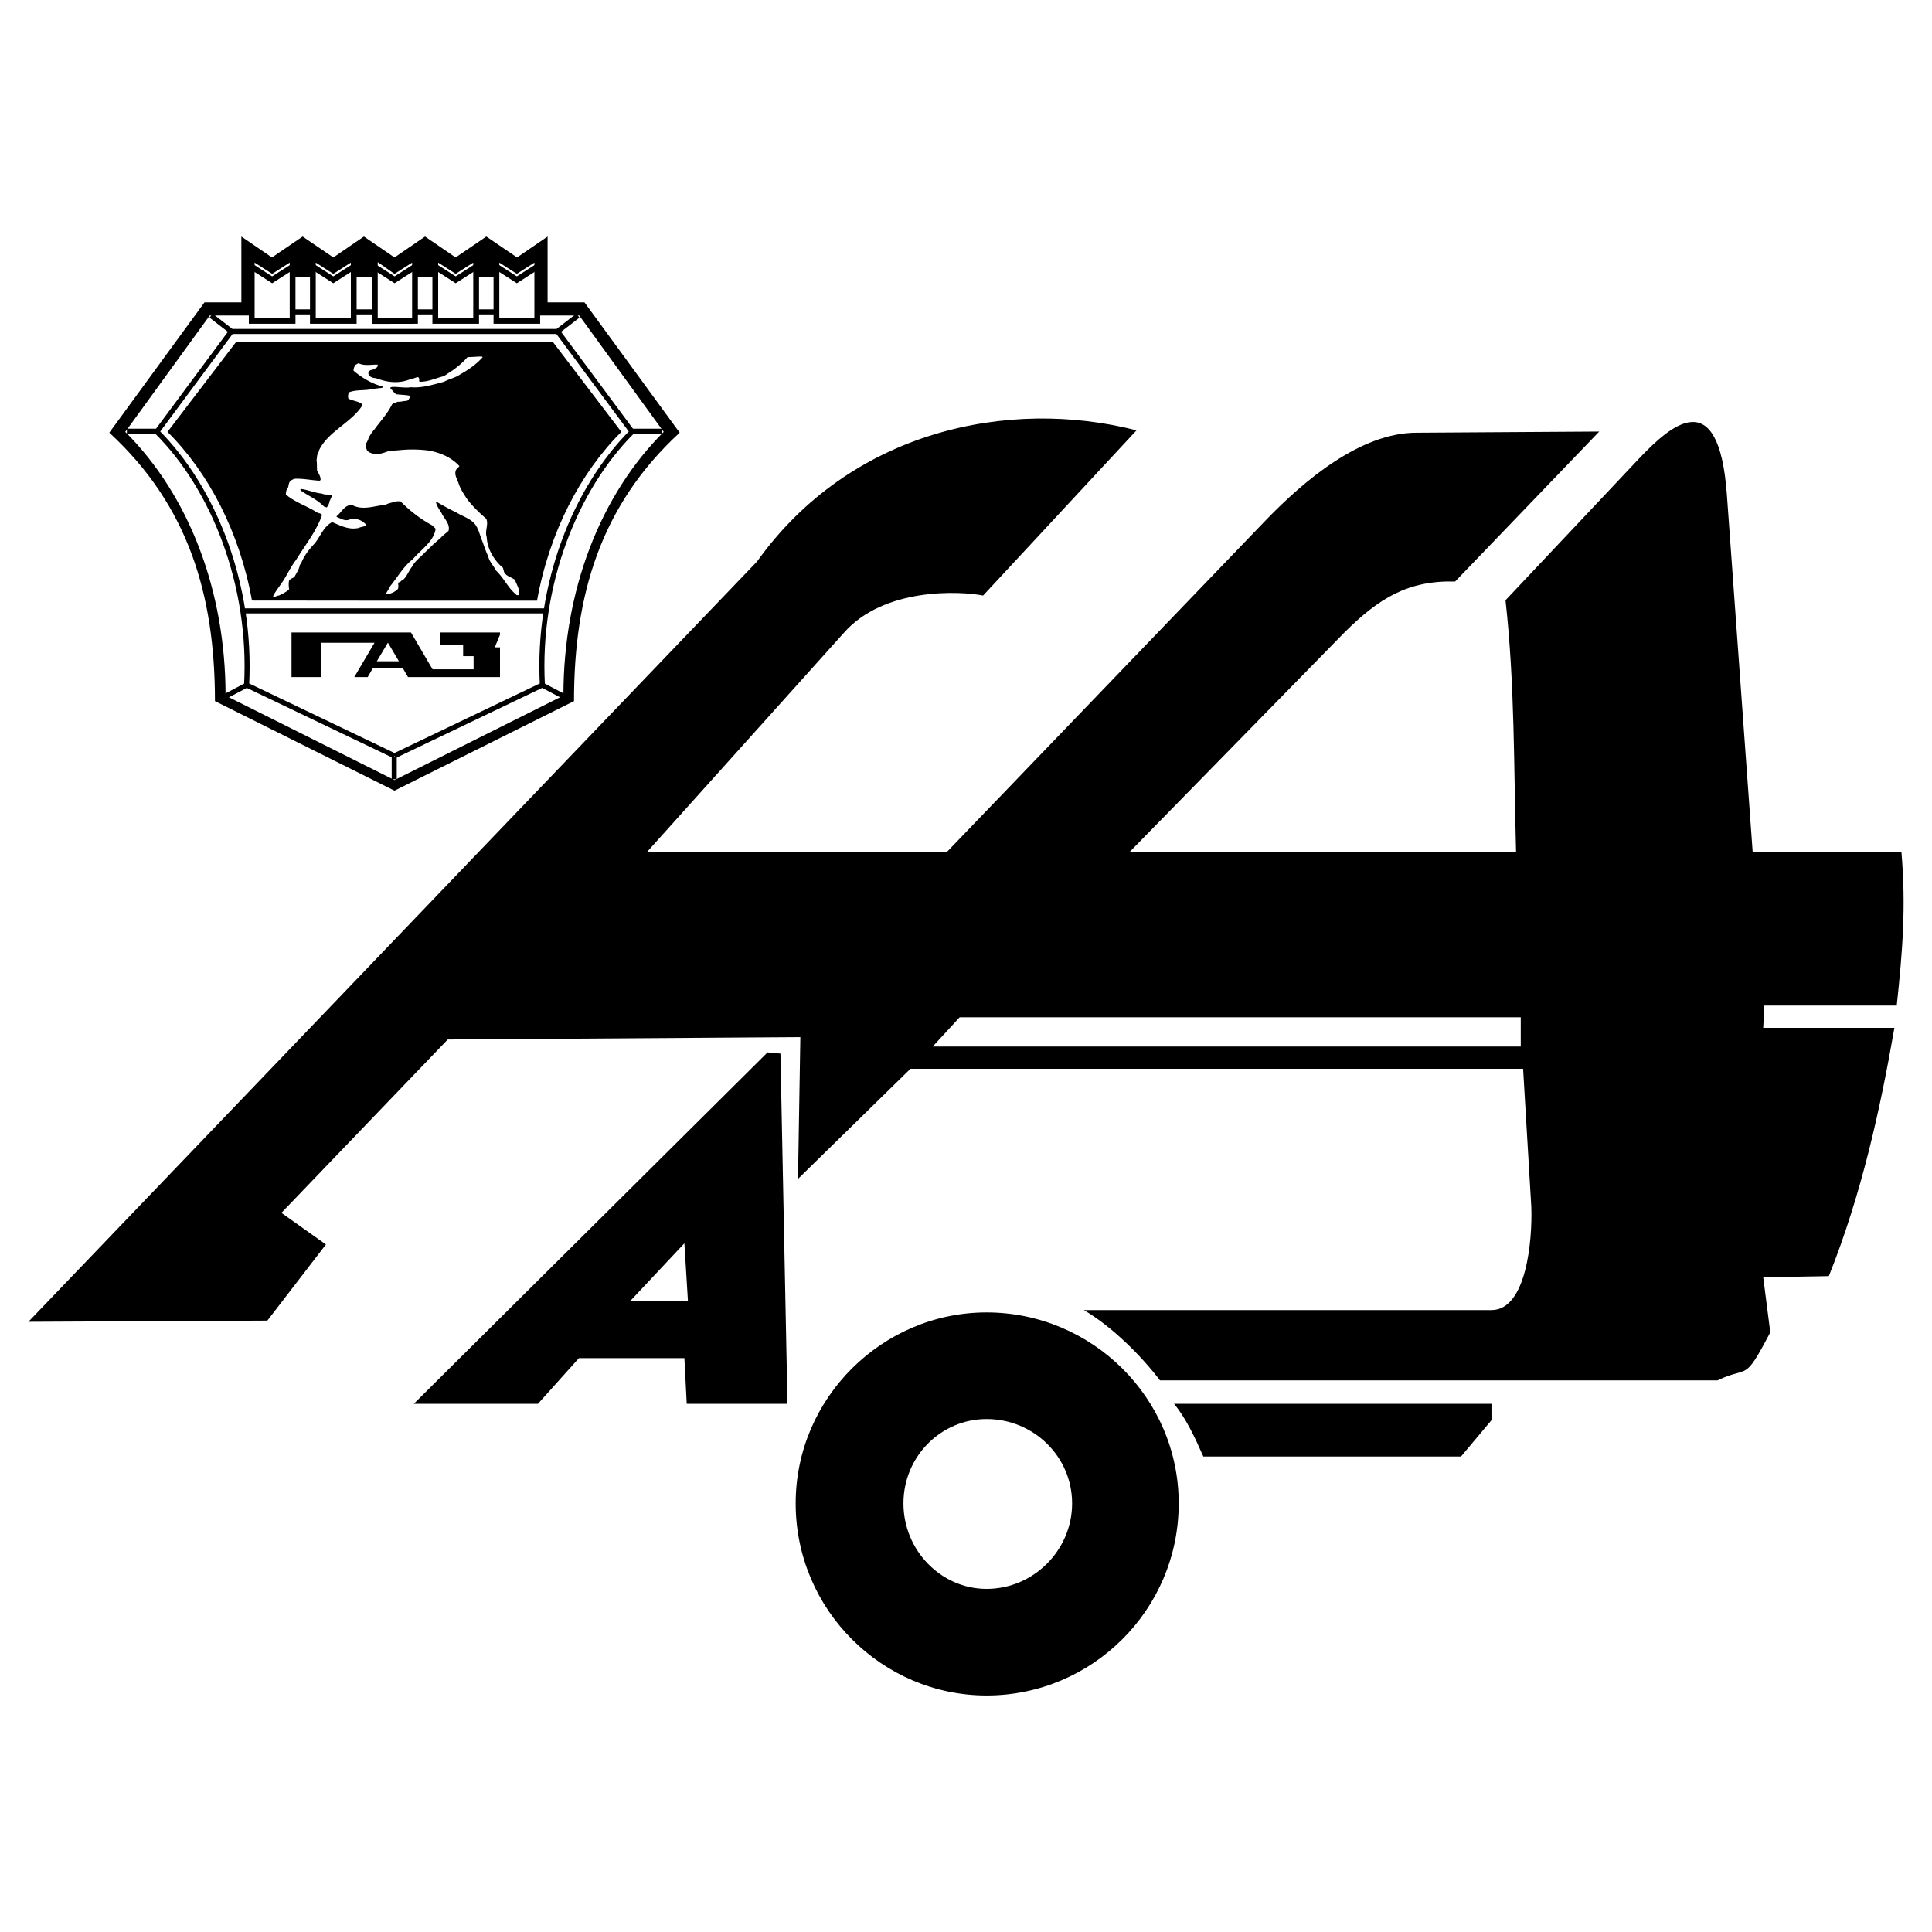 <svg xmlns="http://www.w3.org/2000/svg" width="2500" height="2500" viewBox="0 0 192.756 192.756"><path fill-rule="evenodd" clip-rule="evenodd" fill="#fff" d="M0 0h192.756v192.756H0V0z"/><path d="M39.359 25.686l3.049-2.087 3.05 2.087 3.063-2.087 3.063 2.087 3.05-2.087v6.568h3.679l9.497 13.002c-7.905 7.277-10.541 16.226-10.541 26.78l-17.911 8.936-17.912-8.936c0-10.554-2.635-19.503-10.541-26.78l9.497-13.002h3.679v-6.568l3.05 2.087 3.063-2.087 3.063 2.087 3.05-2.087 3.052 2.087zm0 3.691h13.697v2.1h4.735l8.427 11.611c-6.313 6.3-10.005 15.758-10.005 26.311l-16.854 8.428-16.854-8.428c0-10.553-3.692-20.011-10.006-26.311l8.427-11.611h4.735v-2.1h13.698z" fill-rule="evenodd" clip-rule="evenodd"/><path d="M39.345 34.113h15.812l6.835 8.976c-4.08 4.066-7.183 10.005-8.414 16.841H39.359l-14.22-.014c-1.23-6.835-4.334-12.761-8.427-16.828l6.849-8.976h15.784v.001z" fill-rule="evenodd" clip-rule="evenodd"/><path fill-rule="evenodd" clip-rule="evenodd" fill="#fff" stroke="#000" stroke-width=".504" stroke-miterlimit="2.613" d="M26.41 27.397h25.843v3.719H26.41v-3.719z"/><path fill-rule="evenodd" clip-rule="evenodd" fill="#fff" stroke="#000" stroke-width=".576" stroke-miterlimit="2.613" d="M25.116 32.015h4.076v-6.339l-2.038 1.303-2.038-1.303v6.339z"/><path fill="none" stroke="#000" stroke-width=".576" stroke-miterlimit="2.613" d="M29.192 26.612l-2.038 1.304-2.038-1.304"/><path fill-rule="evenodd" clip-rule="evenodd" fill="#fff" stroke="#000" stroke-width=".576" stroke-miterlimit="2.613" d="M31.216 32.015h4.076v-6.339l-2.038 1.303-2.038-1.303v6.339z"/><path fill="none" stroke="#000" stroke-width=".576" stroke-miterlimit="2.613" d="M35.292 26.612l-2.038 1.304-2.038-1.304"/><path fill-rule="evenodd" clip-rule="evenodd" fill="#fff" stroke="#000" stroke-width=".576" stroke-miterlimit="2.613" d="M37.398 32.024l4.007-.009v-6.339l-2.038 1.303-1.969-1.375v6.42z"/><path fill="none" stroke="#000" stroke-width=".576" stroke-miterlimit="2.613" d="M41.405 26.612l-2.038 1.304-2.038-1.304"/><path fill-rule="evenodd" clip-rule="evenodd" fill="#fff" stroke="#000" stroke-width=".576" stroke-miterlimit="2.613" d="M43.429 32.015h4.075v-6.339l-2.038 1.303-2.037-1.303v6.339z"/><path fill="none" stroke="#000" stroke-width=".576" stroke-miterlimit="2.613" d="M47.504 26.612l-2.038 1.304-2.037-1.304"/><path fill-rule="evenodd" clip-rule="evenodd" fill="#fff" stroke="#000" stroke-width=".576" stroke-miterlimit="2.613" d="M49.529 32.015h4.075v-6.339l-2.038 1.303-2.037-1.303v6.339z"/><path fill="none" stroke="#000" stroke-width=".576" stroke-miterlimit="2.613" d="M53.604 26.612l-2.038 1.304-2.037-1.304"/><path d="M39.332 77.747v-2.234M23.079 33.056l-2.02-1.565m-5.377 11.53h-3.023m9.859 26.433l2.14-1.124m30.979-35.274l2.021-1.565m5.377 11.53h3.023M54.407 60.946H24.31m31.889 8.508l-2.14-1.124m-14.7 7.076l14.754-7.062c-.535-10.006 3.264-19.596 8.949-25.268L55.637 33.07H23.079l-7.424 10.006c5.685 5.672 9.484 15.262 8.949 25.268l14.755 7.062" fill="none" stroke="#000" stroke-width=".504" stroke-miterlimit="2.613"/><path d="M29.085 67.554V63.1h11.918l2.154 3.678h4.093v-1.311h-1.043v-1.164h-2.261V63.1h5.939v.227l-.522 1.257h.522v2.97h-9.177l-.521-.897h-2.983l-.522.897h-1.337l2.02-3.424h-5.338v3.424h-2.942zm8.508-1.578l1.11-1.859 1.098 1.859h-2.208z" fill-rule="evenodd" clip-rule="evenodd"/><path d="M27.4 59.542c.134-.027.281-.121.455-.134.322-.174.723-.334.99-.629-.04-.281-.066-.575 0-.856.107-.16.308-.24.481-.321a.222.222 0 0 0 .094-.12c.174-.348.428-.683.495-1.124.027-.013.027-.067.107-.094.268-.749.775-1.404 1.338-2.006.602-.695.896-1.712 1.778-2.167.87.361 1.686.803 2.662.575.254-.12.468-.106.642-.201.054 0 .054-.013.081-.053v-.067c-.254-.294-.642-.535-1.07-.562-.12-.054-.281-.014-.428 0-.054.026-.12.04-.201.067-.415.161-.816-.121-1.19-.254 0 0-.054-.026-.054-.067 0-.013 0-.054.054-.067.468-.401.843-1.217 1.565-1.043 1.07.522 2.194.027 3.264-.054.348-.201.722-.227 1.097-.347.134-.014.241 0 .388-.014.976.99 1.993 1.766 3.17 2.408.174.134.241.254.348.334-.173 1.271-1.444 2.06-2.274 3.037-.977.762-1.511 1.792-2.247 2.675-.134.281-.281.481-.401.709v.094c.401.026.843-.201 1.137-.482.013-.04.04-.08.04-.08.053-.188 0-.361 0-.562.081-.053.147-.04.173-.08a.162.162 0 0 0 .107-.08c.04-.054.121-.067.147-.081.441-.321.602-.91.95-1.338.294-.575.842-.963 1.27-1.417.522-.495.99-.977 1.539-1.418.081-.094.121-.107.147-.16.254-.241.481-.401.695-.603.188-.668-.415-1.19-.695-1.766-.201-.348-.468-.682-.548-1.057 0-.04.027-.027.08-.04.027 0 .053.013.094.04.628.361 1.257.709 1.873 1.003.655.415 1.592.643 1.993 1.392 0 .013 0 .053.053.067.027.174.173.347.2.508.094.254.174.508.268.763.106.241.174.468.281.735.093.294.214.589.348.87 0 .04 0 .053.026.093.121.481.522.87.75 1.338.816.776 1.19 1.726 2.033 2.421 0 0 .027.027.027.041.08.013.107.013.173.013.027 0 .08-.054.08-.094.094-.508-.253-.95-.401-1.431-.375-.294-1.003-.388-1.124-.896 0-.093-.053-.147-.053-.213 0-.014-.014-.041-.014-.081-.883-.749-1.578-1.872-1.632-3.076-.214-.602.201-1.244-.041-1.833-.722-.615-1.444-1.311-1.993-2.073-.32-.508-.602-.923-.775-1.471-.174-.481-.522-.99-.174-1.445 0-.04.027-.093.027-.093.053-.027.12-.027.174-.095 0-.013.053-.053.053-.08-.803-.883-1.979-1.377-3.17-1.564a12.78 12.78 0 0 0-2.77-.027c-.428.04-.829.054-1.284.147-.562.241-1.217.348-1.766.067-.348-.188-.321-.562-.321-.856.094-.201.228-.388.254-.589.174-.294.348-.588.549-.789.588-.829 1.311-1.565 1.792-2.542.174-.187.388-.16.562-.267.321.026.562-.08.843-.08.053 0 .093-.027.147-.041.121-.08.174-.24.254-.375 0-.053 0-.093-.053-.106-.455-.094-.896-.081-1.338-.147-.201-.107-.294-.321-.468-.455a.457.457 0 0 1-.12-.147c0-.014.04-.08.04-.094.027 0 .08 0 .08-.026.629-.04 1.285.12 1.953.026 1.097.094 2.22-.267 3.291-.548.522-.295 1.097-.375 1.592-.723.83-.468 1.579-.976 2.248-1.712 0-.013 0-.026-.054-.066l-.026-.014c-.468 0-.923.054-1.418.054-.521.602-1.096 1.057-1.699 1.472-.267.147-.441.308-.695.441-.79.188-1.539.575-2.408.549 0-.014-.026-.067-.026-.107 0-.107.026-.228-.054-.294 0-.027-.026-.04-.054-.054-.04 0-.066 0-.147.014-.267.106-.602.187-.896.281-1.057.361-2.181.187-3.157-.201-.267 0-.615-.094-.735-.362-.027-.08-.027-.106-.027-.161a.39.39 0 0 1 .294-.294c.106 0 .147-.013.174-.053.174-.095.455-.147.468-.389 0-.026 0-.053-.014-.08l-.027-.013c-.602 0-1.297.147-1.846-.121h-.081c-.066.067-.173.094-.267.161-.08.161-.201.347-.174.575.842.708 1.846 1.311 2.916 1.579.026.04.026.066 0 .08-.054.053-.107.026-.147.066-.281 0-.536.067-.83.081-.803.214-1.699.04-2.421.361-.067.227-.094.428-.041.602 0 0 .041.013.067.04.428.214.896.214 1.297.508.027.04.027.054.054.107-1.098 1.766-3.465 2.622-4.361 4.548v.094c-.2.241-.174.562-.228.855.054.362.027.709.054 1.07.147.255.348.535.348.87 0 .027-.026.054-.026.067-.054.013-.054.04-.08.04-.816-.04-1.686-.24-2.516-.187-.04.014-.066.014-.093.04-.12.067-.254.107-.321.188-.147.201-.147.401-.201.615-.174.201-.228.482-.228.722.896.776 2.194 1.177 3.184 1.833.054 0 .054 0 .08.013.121.04.281.08.348.188-.549 1.618-1.699 3.023-2.595 4.494-.615.79-.963 1.686-1.565 2.488-.268.388-.522.723-.723 1.11 0 .014.027.054.027.067a.64.64 0 0 0 .123.013zm5.244-8.976c.134-.174.214-.388.241-.575.08-.161.161-.361.228-.495 0-.027 0-.081-.04-.094-.294-.106-.643 0-.963-.161-.736-.066-1.378-.374-2.06-.455-.08.053-.054.013-.08.067 0 .054.026.094.08.12.763.522 1.605.87 2.274 1.565.106.027.188.053.268.094-.002.001.052-.04.052-.066z" fill-rule="evenodd" clip-rule="evenodd" fill="#fff"/><path d="M182.463 127.318l-6.545.117.703 5.493c-2.689 5.142-2.105 3.272-5.26 4.791H115.73c-1.869-2.454-4.791-5.376-7.596-7.012h40.67c3.506 0 4.09-7.013 3.975-10.285l-.818-13.79H90.837l-11.22 10.985.234-14.142-35.178.234-16.596 17.297 4.441 3.155-5.844 7.597-23.841.117 72.693-75.849c9.35-13.09 25.127-16.362 37.865-13.09L98.084 59.417c-2.338-.467-9.935-.818-13.909 3.74L64.542 85.012H94.46l31.905-33.191c3.74-3.857 9.35-8.648 14.961-8.648l18.23-.117-14.375 14.959c-4.674-.117-7.596 1.636-11.102 5.143L112.69 85.012h38.568c-.234-8.532-.117-16.713-1.053-25.127l13.439-14.258c2.922-3.039 7.832-7.596 8.648 3.74l2.572 35.646h14.842c.469 5.493.117 9.817-.467 15.311h-13.207l-.117 2.22h13.09c-1.4 8.062-3.269 16.594-6.542 24.774zm-89.405-22.906h58.668v-2.922h-55.98l-2.688 2.922zm-51.773 35.646l35.295-35.062 1.285.117.701 34.944h-10.05l-.234-4.559H57.763l-4.09 4.559H41.285v.001zm21.621-10.286l5.376-5.727.351 5.727h-5.727zm35.528 11.805c4.676 0 8.531 3.739 8.531 8.414s-3.855 8.532-8.531 8.532c-4.558 0-8.297-3.857-8.297-8.532s3.739-8.414 8.297-8.414zm0-10.636c10.518 0 19.166 8.531 19.166 19.05 0 10.635-8.648 19.167-19.166 19.167-10.401 0-19.049-8.532-19.049-19.167-.001-10.518 8.648-19.05 19.049-19.05zm18.699 9.117h31.672v1.636l-3.039 3.623h-25.711c-.819-1.87-1.752-3.857-2.922-5.259z" fill-rule="evenodd" clip-rule="evenodd"/></svg>